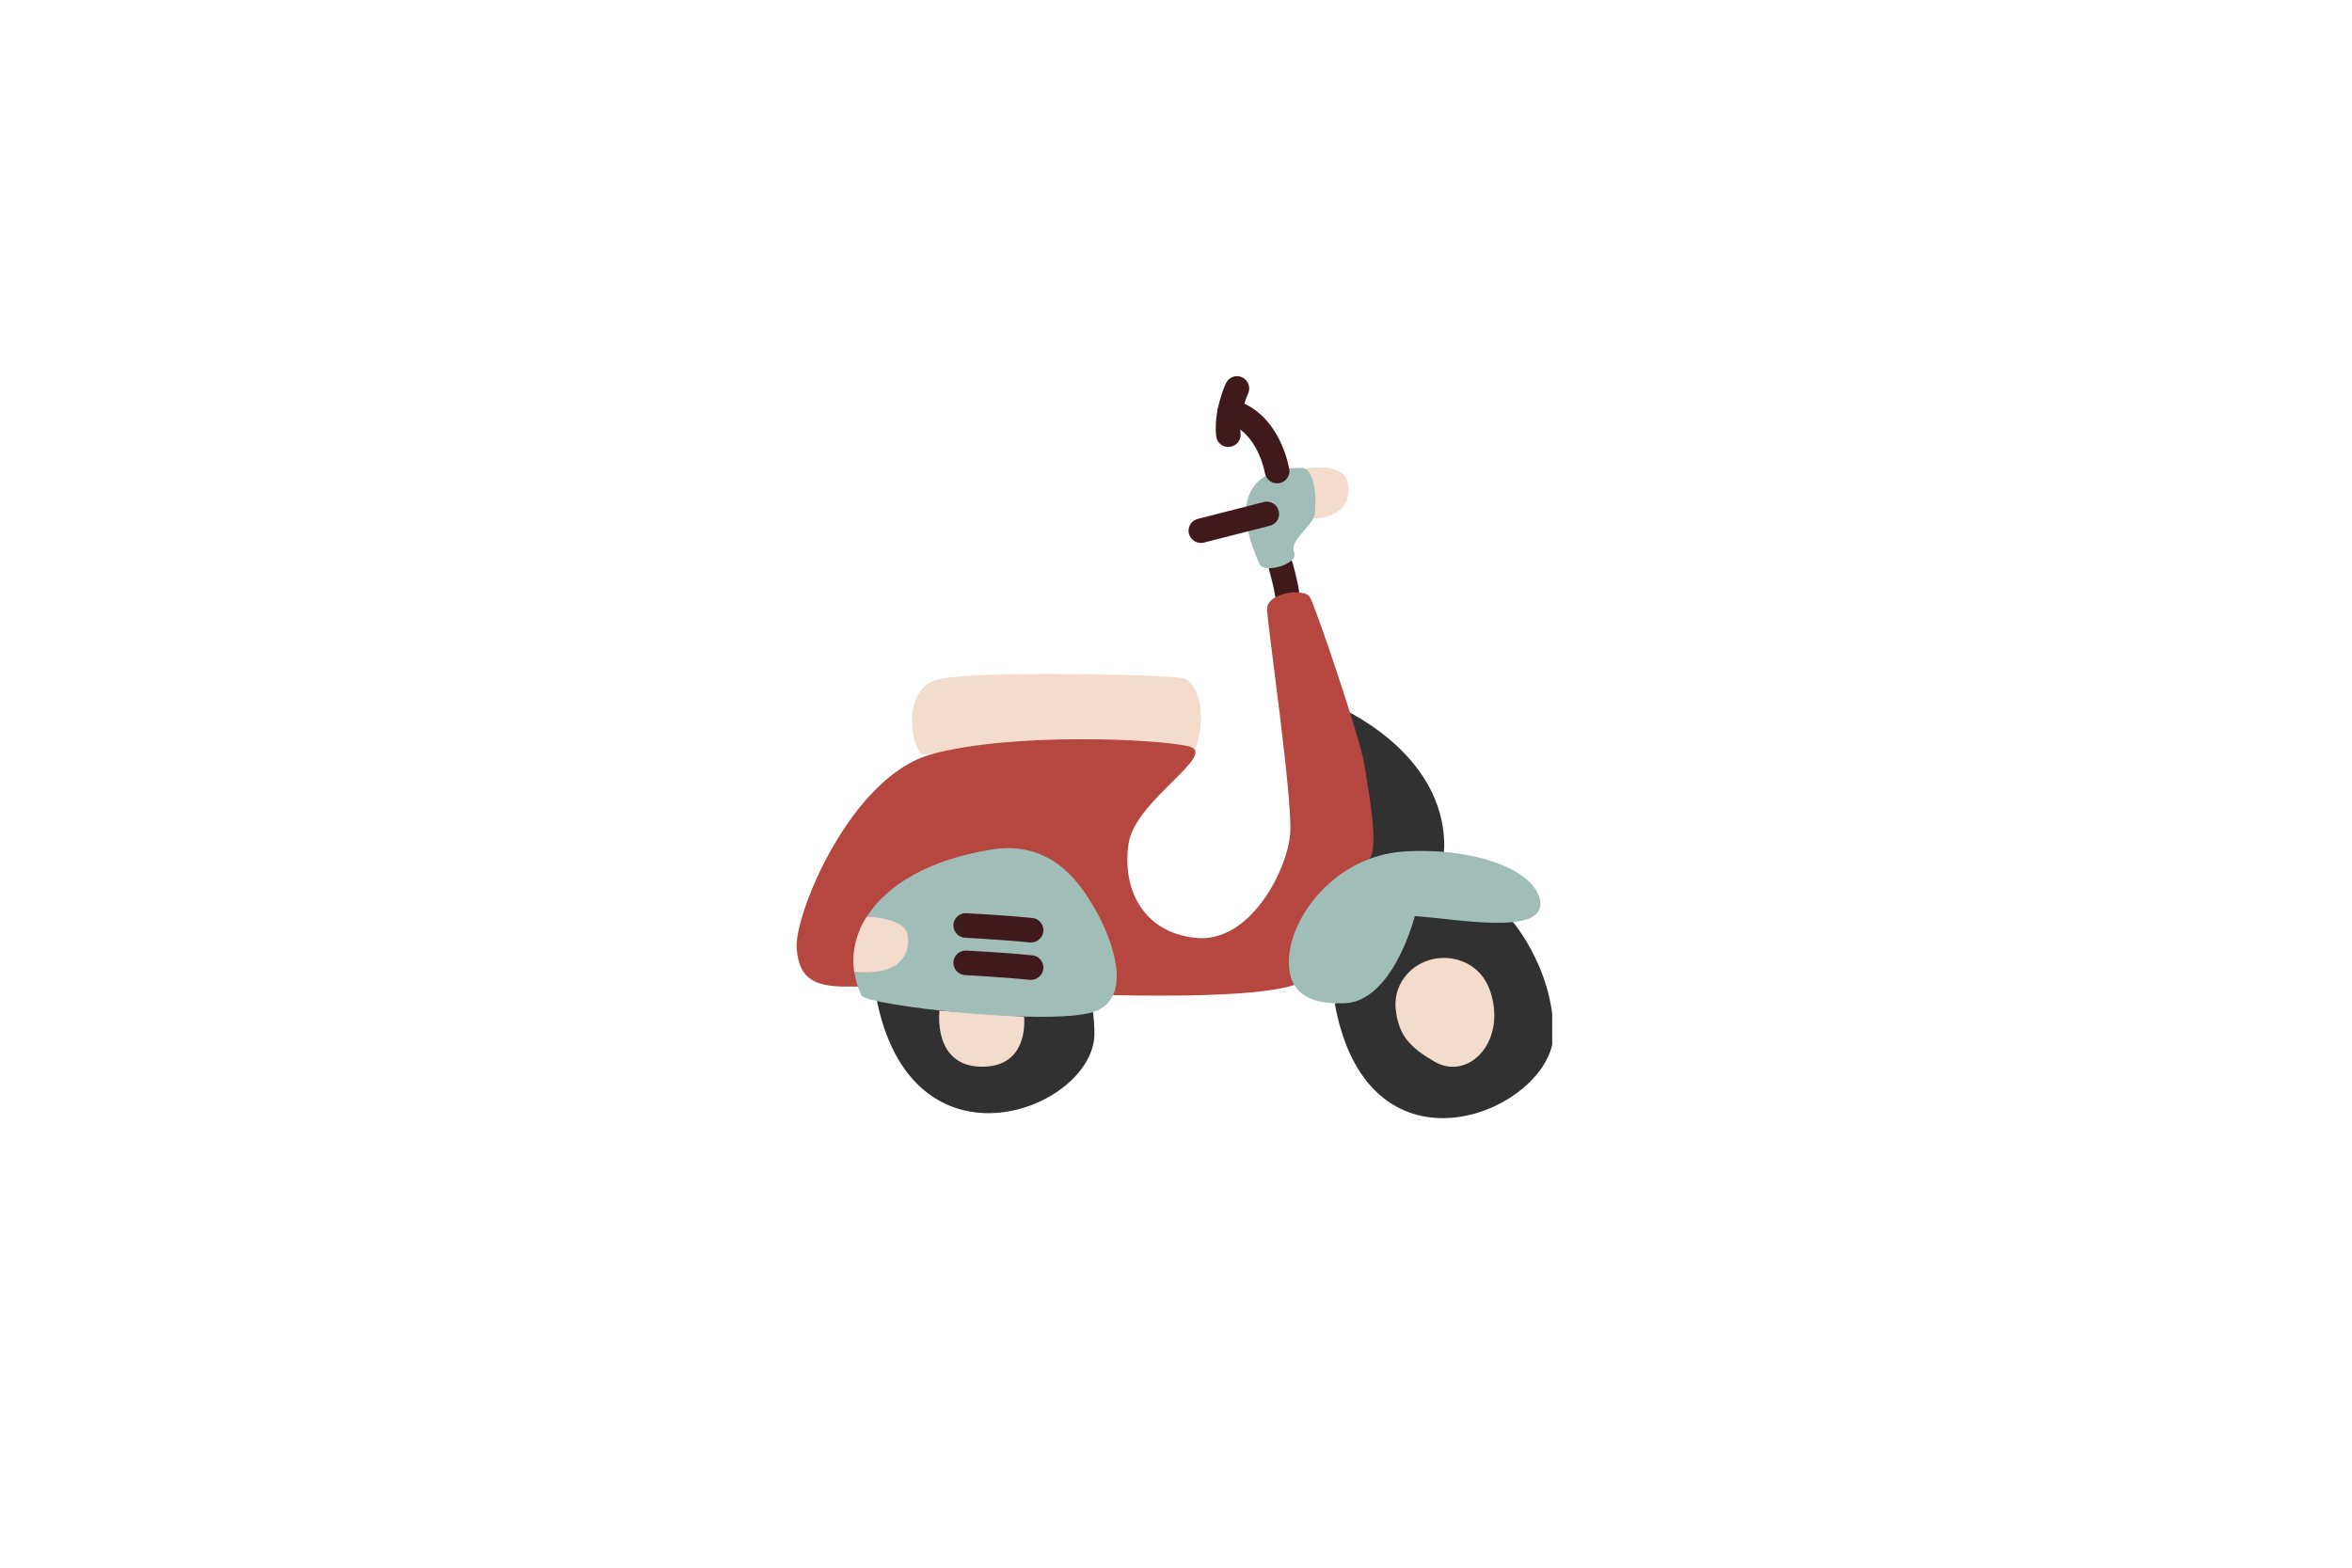 <svg xmlns="http://www.w3.org/2000/svg" xmlns:xlink="http://www.w3.org/1999/xlink" width="567" zoomAndPan="magnify" viewBox="0 0 425.25 283.5" height="378" preserveAspectRatio="xMidYMid meet" version="1.0"><defs><clipPath id="7ef228e2e4"><path d="M 98 90 L 137.648 90 L 137.648 135.441 L 98 135.441 Z M 98 90" clip-rule="nonzero"></path></clipPath><clipPath id="8ad76c904d"><rect x="0" width="139" y="0" height="136"></rect></clipPath></defs><g transform="matrix(1, 0, 0, 1, 143, 67)"><g clip-path="url(#8ad76c904d)"><path fill="#f4dccd" d="M 23.617 69.387 C 21.43 67.141 20.348 57.641 26.418 55.922 C 32.484 54.203 67.254 54.98 70.66 55.617 C 74.098 56.227 75.148 63.375 73.043 68.695" fill-opacity="1" fill-rule="nonzero"></path><path fill="#f4dccd" d="M 92.934 17.746 C 92.934 17.746 99.723 16.441 100.637 20.129 C 101.801 24.895 97.535 27.027 94.043 26.723" fill-opacity="1" fill-rule="nonzero"></path><path fill="#40191c" d="M 89.695 42.457 C 88.586 42.457 87.645 41.652 87.504 40.547 C 87.367 39.465 86.703 36.891 86.453 36.004 C 86.121 34.812 86.812 33.594 88.004 33.289 C 89.195 32.984 90.414 33.648 90.719 34.84 C 90.828 35.199 91.688 38.414 91.883 39.965 C 92.047 41.184 91.191 42.293 89.969 42.457 C 89.887 42.43 89.777 42.457 89.695 42.457 Z M 89.695 42.457" fill-opacity="1" fill-rule="nonzero"></path><g clip-path="url(#7ef228e2e4)"><path fill="#313131" d="M 98.363 114.656 C 104.598 148.289 137.871 133.605 137.871 119.945 C 137.871 107.535 129.727 98.727 129.727 98.727 L 117.066 90.578 L 105.32 94.457" fill-opacity="1" fill-rule="nonzero"></path></g><path fill="#313131" d="M 98.363 60.547 C 98.363 60.547 118.422 68.664 118.117 86.367 L 117.867 89.75 L 100.941 97.977 L 95.734 94.32" fill-opacity="1" fill-rule="nonzero"></path><path fill="#b54740" d="M 10.902 111.414 C 4.945 111.496 1.453 110.582 1.039 104.434 C 0.625 98.281 10.82 73.43 25.363 69.414 C 39.91 65.398 66.699 66.617 72.02 68 C 77.309 69.414 62.32 77.699 61.074 85.426 C 59.828 93.156 63.207 101.551 73.152 102.605 C 83.102 103.656 89.859 90.137 90.277 83.625 C 90.691 77.117 86.23 46.473 86.094 43.289 C 85.953 40.102 92.742 39.355 93.766 40.879 C 94.793 42.375 103.02 66.922 103.629 70.992 C 104.238 75.066 106.453 85.926 104.598 88.391 C 102.742 90.855 94.016 100.691 94.016 108.699 C 93.988 116.676 27.137 111.191 10.902 111.414 Z M 10.902 111.414" fill-opacity="1" fill-rule="nonzero"></path><path fill="#a0beb7" d="M 99.973 114.434 C 96.316 114.516 90.027 114.184 90.027 106.98 C 90.027 98.891 98.449 87.754 110.914 86.977 C 123.383 86.203 134.77 90.246 135.488 96.094 C 136.238 102.355 119.668 99.059 112.801 98.668 C 112.801 98.699 108.863 114.238 99.973 114.434 Z M 99.973 114.434" fill-opacity="1" fill-rule="nonzero"></path><path fill="#313131" d="M 54.621 116.039 C 54.785 117.285 54.871 118.59 54.871 119.945 C 54.871 133.605 21.598 146.68 15.363 113.047" fill-opacity="1" fill-rule="nonzero"></path><path fill="#a0beb7" d="M 84.707 34.977 C 85.539 36.859 91.91 34.977 90.969 32.871 C 90.055 30.766 94.293 28.16 94.68 26.055 C 95.066 23.949 94.93 17.605 92.324 17.605 C 89.723 17.605 77.059 17.938 84.707 34.977 Z M 84.707 34.977" fill-opacity="1" fill-rule="nonzero"></path><path fill="#40191c" d="M 74.125 31.184 C 73.125 31.184 72.238 30.516 71.961 29.52 C 71.656 28.328 72.379 27.137 73.57 26.832 L 85.512 23.785 C 86.703 23.48 87.895 24.199 88.199 25.391 C 88.504 26.582 87.781 27.773 86.59 28.078 L 74.648 31.125 C 74.484 31.152 74.289 31.184 74.125 31.184 Z M 74.125 31.184" fill-opacity="1" fill-rule="nonzero"></path><path fill="#40191c" d="M 87.895 20.406 C 86.812 20.406 85.898 19.629 85.703 18.547 C 85.676 18.438 84.348 10.93 78.805 9.543 C 77.613 9.238 76.895 8.047 77.199 6.855 C 77.504 5.664 78.695 4.945 79.887 5.25 C 83.434 6.137 86.34 8.629 88.281 12.453 C 89.664 15.195 90.082 17.719 90.109 17.828 C 90.305 19.047 89.473 20.184 88.281 20.379 C 88.113 20.406 88.004 20.406 87.895 20.406 Z M 87.895 20.406" fill-opacity="1" fill-rule="nonzero"></path><path fill="#40191c" d="M 79.082 13.84 C 77.977 13.84 77.004 13.008 76.895 11.871 C 76.367 7.273 78.555 2.508 78.641 2.312 C 79.164 1.207 80.469 0.707 81.578 1.234 C 82.684 1.758 83.184 3.062 82.656 4.168 C 82.629 4.227 80.91 8.02 81.301 11.371 C 81.438 12.594 80.551 13.672 79.332 13.812 C 79.25 13.812 79.164 13.84 79.082 13.84 Z M 79.082 13.84" fill-opacity="1" fill-rule="nonzero"></path><path fill="#f4dccd" d="M 111.551 109.004 C 115.457 104.875 122.469 105.43 125.461 110.195 C 126.262 111.469 126.844 113.105 127.094 115.18 C 127.953 122.828 121.832 128.148 116.371 124.988 C 111.941 122.414 109.809 120.25 109.336 115.348 C 109.113 113.02 109.918 110.75 111.551 109.004 Z M 111.551 109.004" fill-opacity="1" fill-rule="nonzero"></path><path fill="#f4dccd" d="M 26.859 115.762 C 26.859 115.762 25.586 125.793 34.422 125.902 C 43.262 126.016 42.152 116.844 42.152 116.844" fill-opacity="1" fill-rule="nonzero"></path><path fill="#a0beb7" d="M 54.676 96.867 C 52.266 92.824 47.223 84.93 36.363 86.617 C 24.836 88.445 17.328 93.129 13.754 98.727 C 16.137 98.863 18.273 99.473 18.824 101.633 C 19.434 104.07 21.07 109.668 11.457 108.727 C 11.68 110.168 12.094 111.637 12.758 113.02 C 13.617 114.848 48.609 118.84 55.395 115.734 C 62.184 112.633 57.555 101.66 54.676 96.867 Z M 54.676 96.867" fill-opacity="1" fill-rule="nonzero"></path><path fill="#40191c" d="M 43.426 103.434 C 43.344 103.434 43.289 103.434 43.207 103.434 C 38.051 102.91 31.543 102.605 31.488 102.574 C 30.27 102.52 29.324 101.469 29.383 100.25 C 29.438 99.031 30.488 98.09 31.707 98.145 C 31.762 98.145 38.387 98.477 43.648 99.004 C 44.867 99.113 45.754 100.223 45.645 101.441 C 45.504 102.605 44.535 103.434 43.426 103.434 Z M 43.426 103.434" fill-opacity="1" fill-rule="nonzero"></path><path fill="#40191c" d="M 43.426 110.195 C 43.344 110.195 43.289 110.195 43.207 110.195 C 38.051 109.668 31.543 109.363 31.488 109.336 C 30.27 109.281 29.324 108.227 29.383 107.008 C 29.438 105.789 30.488 104.848 31.707 104.902 C 31.762 104.902 38.387 105.234 43.648 105.762 C 44.867 105.871 45.754 106.98 45.645 108.199 C 45.504 109.336 44.535 110.195 43.426 110.195 Z M 43.426 110.195" fill-opacity="1" fill-rule="nonzero"></path><path fill="#f4dccd" d="M 21.016 101.746 C 20.461 99.582 16.109 98.863 13.727 98.727 C 11.707 101.883 10.957 105.348 11.43 108.754 C 21.043 109.668 21.652 104.184 21.016 101.746 Z M 21.016 101.746" fill-opacity="1" fill-rule="nonzero"></path></g></g></svg>